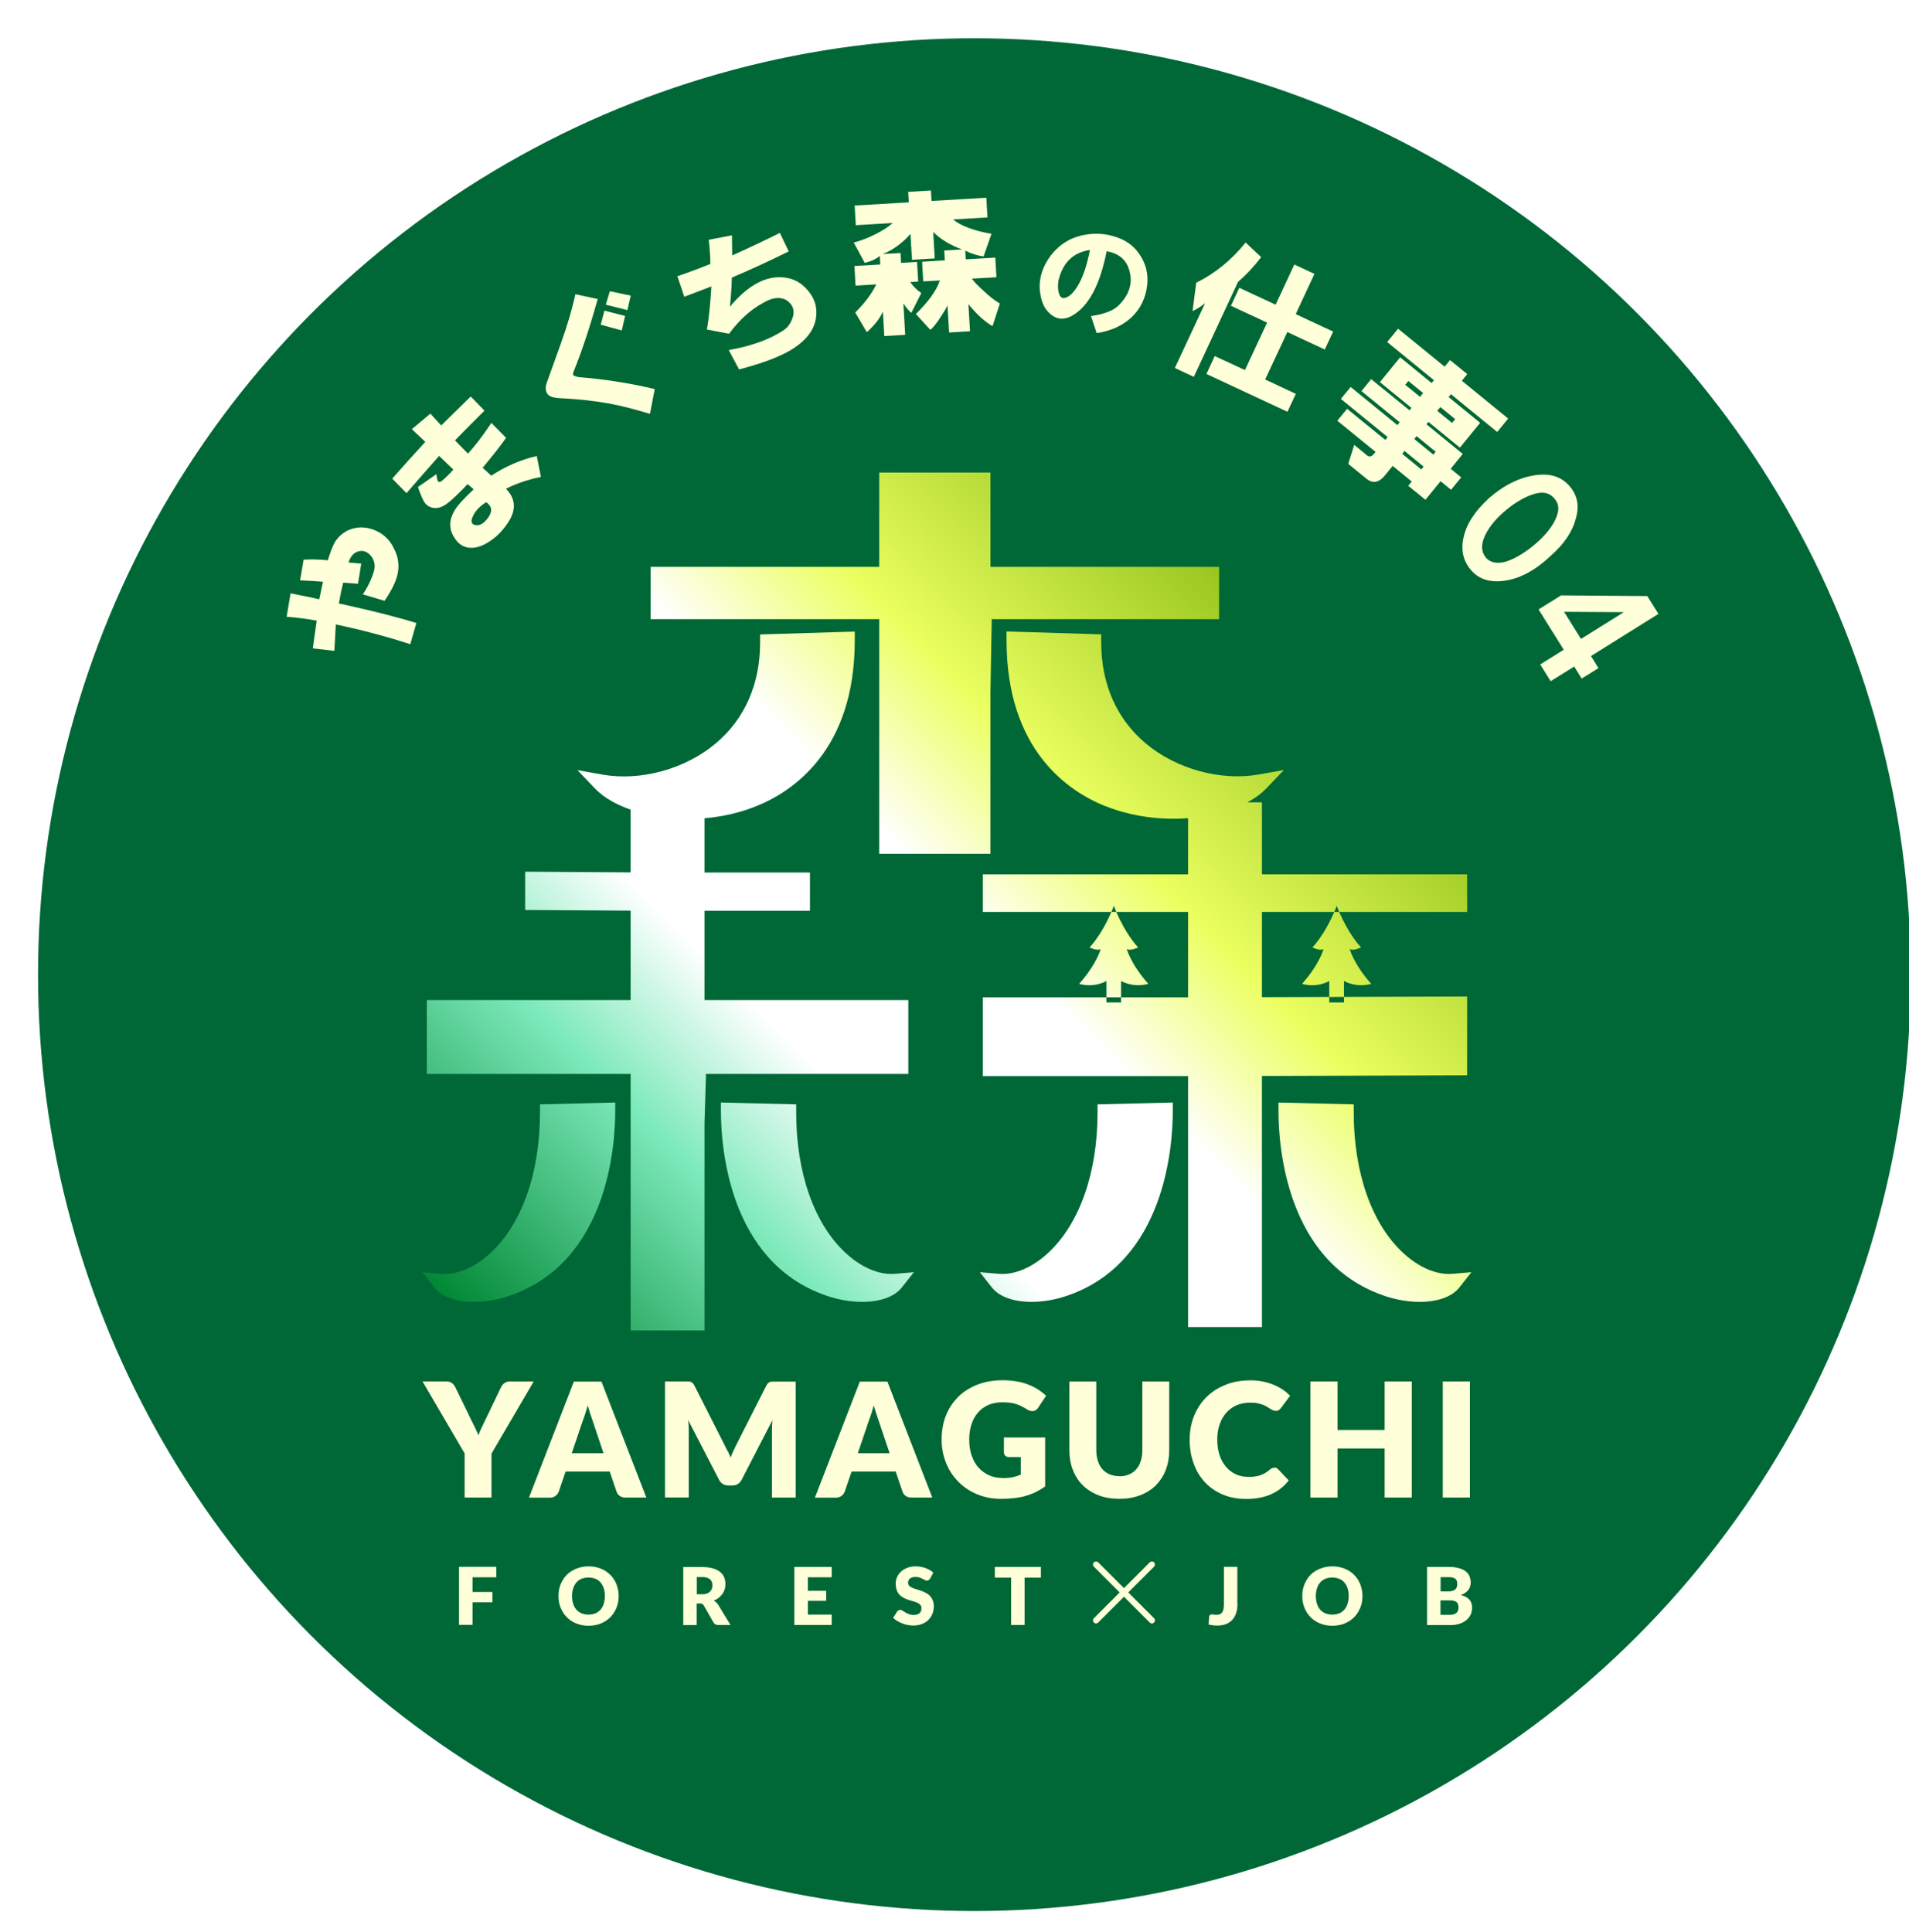 <?xml version="1.0" encoding="UTF-8"?>
<svg xmlns="http://www.w3.org/2000/svg" width="166.16" height="168.17" xmlns:xlink="http://www.w3.org/1999/xlink" version="1.1" viewBox="0 0 166.16 168.17">
  <defs>
    <filter id="drop-shadow-1" filterUnits="userSpaceOnUse">
      <feOffset dx="1.73" dy="1.73"/>
      <feGaussianBlur result="blur" stdDeviation="1.73"/>
      <feFlood flood-color="#006837" flood-opacity=".2"/>
      <feComposite in2="blur" operator="in"/>
      <feComposite in="SourceGraphic"/>
    </filter>
    <linearGradient id="_名称未設定グラデーション_480" data-name="名称未設定グラデーション 480" x1="49.13" y1="123.4" x2="114.65" y2="57.88" gradientUnits="userSpaceOnUse">
      <stop offset="0" stop-color="#008834"/>
      <stop offset=".25" stop-color="#7ce9ba"/>
      <stop offset=".4" stop-color="#fff"/>
      <stop offset=".5" stop-color="#fff"/>
      <stop offset=".6" stop-color="#fff"/>
      <stop offset=".75" stop-color="#ebff60"/>
      <stop offset="1" stop-color="#98c61e"/>
    </linearGradient>
  </defs>
  <!-- Generator: Adobe Illustrator 28.6.0, SVG Export Plug-In . SVG Version: 1.2.0 Build 709)  -->
  <g isolation="isolate">
    <g id="main">
      <g>
        <circle cx="83.08" cy="83.1" r="81.5" fill="#006837" filter="url(#drop-shadow-1)"/>
        <g>
          <path d="M27.23,56.44c.1-.79.22-1.6.34-2.42-.8-.15-1.67-.27-2.62-.34l.34-2.04c1.26.25,2.09.42,2.5.52l.32-1.53c-.65-.05-1.32-.09-1.99-.12l.31-1.8c.71-.04,1.41-.02,2.1.06.22-.71.42-1.23.59-1.54.27-.46.66-.82,1.18-1.08.74-.32,1.49-.33,2.28-.02.78.31,1.35.85,1.7,1.6.4.75.5,1.53.3,2.34-.14.59-.51,1.34-1.11,2.22l-1.89-.56c.44-.65.76-1.32.96-2,.14-.46.07-.9-.22-1.31-.31-.38-.66-.53-1.05-.45-.45.09-.76.42-.93.99l1.1.1-.28,1.75-1.29-.1c-.13.52-.26,1.12-.38,1.81,2.93.64,5.18,1.21,6.75,1.71l-.53,1.84c-2.09-.68-4.25-1.25-6.48-1.72l-.13,2.3-1.86-.22Z" fill="#ffffd9"/>
          <path d="M35.38,42.92l-1.24-1.26c.92-1.05,1.88-2.12,2.88-3.2l-1.17-1.11,1.61-1.35.94,1.03c.87-.85,1.72-1.69,2.57-2.52l1.2,1.23c-.84.83-1.7,1.69-2.57,2.59l1.13,1.15c.59-.63,1.27-1.52,2.04-2.67l1.28,1.3c-.44.63-1.11,1.49-2.04,2.6l.75.69c1.25-.82,2.57-1.39,3.96-1.71l.36,1.82c-1.17.24-2.18.59-3.04,1.03.78.79.89,1.68.35,2.66-.33.58-.74,1.08-1.23,1.51-.74.62-1.43.95-2.06.97-.68.02-1.21-.29-1.58-.93-.45-.71-.44-1.47.02-2.28.28-.48.85-1.1,1.69-1.88l-.53-.46c-.61.65-1.11,1.14-1.49,1.46-.59.53-1.12.72-1.6.59-.33-.08-.58-.28-.75-.61-.12-.23-.29-.62-.48-1.18l1.6-1.12c.05.3.08.5.11.57.07.13.19.14.34.04.38-.32.73-.66,1.03-1.01l-1.24-1.19c-.97,1.1-1.92,2.18-2.84,3.24ZM42.32,43.71c-.53.32-.92.72-1.15,1.2-.23.48-.15.75.26.8.35.05.71-.17,1.07-.67.38-.53.33-.97-.18-1.33Z" fill="#ffffd9"/>
          <path d="M52.03,26.01c-.72,2.56-1.41,4.63-2.06,6.22-.11.24-.12.39-.03.46.07.04.2.09.4.13,2.17.17,4.39.51,6.65,1.04l-.42,2.16c-1.41-.43-2.61-.73-3.6-.91-1.32-.23-2.7-.38-4.14-.45-.64-.02-1.04-.15-1.19-.39-.17-.27-.19-.6-.04-.98.37-1.03.77-2.15,1.2-3.34.6-1.68,1.02-3.12,1.28-4.34l1.97.42ZM52.29,28.25l.32-1.21,1.8.46-.29,1.26-1.83-.5ZM52.73,26.52l.35-1.17,1.82.38-.29,1.26-1.88-.47Z" fill="#ffffd9"/>
          <path d="M59.56,25.82l-.6-1.78c.98-.33,1.94-.69,2.87-1.07,0-.57-.05-1.27-.14-2.1l2.02-.39.02,1.75c1.35-.6,2.73-1.25,4.15-1.96l.77,1.61c-1.65.82-3.3,1.58-4.95,2.28-.02.84-.08,1.69-.17,2.54,1.62-1.94,3.24-2.78,4.87-2.53.76.12,1.39.48,1.88,1.07.49.55.74,1.15.77,1.78.08,1.37-.67,2.52-2.24,3.46-1.04.61-2.53,1.17-4.48,1.67l-.9-1.68c1.96-.35,3.52-.91,4.7-1.68.41-.25.69-.63.86-1.14.13-.38.11-.74-.07-1.05-.24-.37-.56-.59-.95-.64-.44-.08-.96.06-1.56.41-1.08.59-2.07,1.48-2.95,2.68l-1.93-.37c.17-.96.3-2.21.39-3.75l-2.36.9Z" fill="#ffffd9"/>
          <path d="M76.29,24.75l-1.82.11-.1-1.71,2.25-.13-.04-.75c-.31.27-.74.47-1.31.61l-.96-1.77c.56-.14,1.18-.37,1.84-.7.66-.33,1.18-.66,1.55-1l-3.21.19-.1-1.71,4.71-.28-.05-.91,1.98-.12.05.91,4.77-.28.1,1.71-3,.18c.71.57,1.83.99,3.35,1.25l-.69,1.97c-.54-.08-1.07-.24-1.59-.5l.04.75,2.57-.15.1,1.71-2.14.12c.19.28.54.63,1.03,1.07.49.47.96.84,1.41,1.1l-.64,1.97c-.71-.42-1.41-1.06-2.1-1.92l.14,2.36-1.82.11-.14-2.36c-.09.22-.29.55-.59,1-.33.52-.63.9-.9,1.13l-1.26-1.38c1.12-1.1,1.81-2.08,2.09-2.92l-1.45.08-.1-1.71,1.98-.12-.05-.86,1.55-.09c-1.03-.37-1.86-.88-2.51-1.52l.13,2.3-1.98.12-.13-2.25c-.74.83-1.55,1.42-2.42,1.75l1.55-.09.05.86,1.39-.08.1,1.71-.7.04c.27.38.6.7.97.96l-.87,1.72c-.23-.2-.46-.47-.69-.82l.16,2.73-1.82.11-.12-2.14c-.25.59-.72,1.19-1.4,1.8l-1.01-1.71c.85-.84,1.46-1.66,1.84-2.47Z" fill="#ffffd9"/>
          <path d="M95.46,29.01l-.5-1.5c1.14-.16,1.94-.47,2.41-.93.9-.9,1.22-1.88.96-2.92-.24-1.01-.91-1.61-2.01-1.79-.57,2.92-1.57,4.8-3.02,5.62-.59.32-1.13.33-1.62.03-.52-.33-.86-.82-1.03-1.47-.34-1.23-.13-2.43.65-3.59.77-1.1,1.8-1.78,3.1-2.02.94-.17,1.81-.11,2.64.16.88.26,1.58.74,2.08,1.45.6.82.84,1.74.73,2.77-.13,1.11-.57,2.03-1.32,2.76-.79.75-1.81,1.22-3.07,1.41ZM94.86,21.76c-1.35.2-2.23.98-2.64,2.33-.13.38-.17.78-.1,1.2.08.51.27.72.58.64.4-.1.8-.5,1.2-1.21.4-.71.72-1.7.97-2.96Z" fill="#ffffd9"/>
          <path d="M109.76,22.39c-.62.82-1.29,1.53-2,2.14l-3.85,8.27-1.65-.77,2.63-5.64c-.44.35-.8.57-1.09.68l.32-2.46c1.64-.81,3.07-1.98,4.3-3.5l1.36,1.28ZM107.14,26.61l.73-1.56,3.16,1.47,1.63-3.5,1.75.82-1.63,3.5,3.26,1.52-.73,1.56-3.26-1.52-1.93,4.13,2.67,1.25-.73,1.56-7.05-3.29.72-1.56,2.63,1.22,1.93-4.13-3.16-1.47Z" fill="#ffffd9"/>
          <path d="M125.74,31.92l.47-.58,1.5,1.22-.47.58,4.03,3.29-.95,1.17-4.03-3.29-.2.25,2.74,2.24-1.76,2.16-2.74-2.24-.17.21,3.16,2.58-1.05,1.29.91.75-.88,1.08-.91-.75-1.32,1.62-1.5-1.22.31-.37-1.66-1.36-.68.83c-.52.64-1.06.73-1.61.28l-1.58-1.29.52-1.65,1.04.85c.23.23.45.21.68-.07l.14-.17-3.33-2.71.85-1.04,3.33,2.71.2-.25-4.07-3.32.85-1.04,4.07,3.32.2-.25-3.33-2.71.85-1.04,3.33,2.71.17-.21-2.74-2.24,1.76-2.16,2.74,2.24.2-.25-4.07-3.32.95-1.16,4.07,3.32ZM122.05,39.5l1.66,1.36.2-.25-1.66-1.36-.2.25ZM122.31,33.49l1.29,1.05.27-.33-1.29-1.05-.27.33ZM123.1,38.21l1.66,1.36.2-.25-1.66-1.36-.2.25ZM125.1,35.76l1.29,1.05.27-.33-1.29-1.05-.27.33Z" fill="#ffffd9"/>
          <path d="M129.5,43.44c1.37-1.2,2.75-1.89,4.14-2.08,1.29-.19,2.29.13,3,.98.67.79.84,1.72.52,2.79-.28,1.12-1,2.2-2.18,3.24-1.33,1.26-2.66,1.98-4,2.17-1.29.19-2.27-.12-2.96-.94-.67-.79-.88-1.74-.63-2.83.25-1.15.96-2.25,2.12-3.32ZM129.19,48.33c.33.56.9.76,1.7.6.62-.15,1.34-.52,2.15-1.11.95-.71,1.66-1.44,2.13-2.21.5-.84.6-1.51.29-1.99-.36-.59-.88-.83-1.58-.71-.72.14-1.5.52-2.34,1.13-.98.73-1.69,1.49-2.14,2.29s-.52,1.46-.21,2Z" fill="#ffffd9"/>
          <path d="M133.92,53.04l1.96-1.22,7.5.06.97,1.55-5.87,3.67.65,1.05-1.46.91-.65-1.05-2.05,1.28-.91-1.46,2.05-1.28-2.19-3.5ZM136.13,53.24l1.48,2.37,3.73-2.33-5.21-.03Z" fill="#ffffd9"/>
        </g>
        <g>
          <path d="M42.78,126.5v3.84h-2.34v-3.84l-3.66-6.26h2.07c.2,0,.37.05.49.14.12.09.22.22.29.36l1.43,2.94c.12.24.22.45.32.65.1.2.18.39.26.59.07-.2.15-.4.25-.6.1-.2.2-.41.31-.64l1.41-2.94c.03-.06.07-.12.11-.18.05-.06.1-.12.17-.16.06-.05.13-.09.21-.12.08-.03.17-.04.27-.04h2.08l-3.66,6.26Z" fill="#ffffd9"/>
          <path d="M56.26,130.34h-1.82c-.2,0-.37-.05-.5-.14-.13-.09-.22-.22-.27-.36l-.6-1.76h-3.84l-.6,1.76c-.05.13-.14.25-.27.35-.13.1-.3.16-.49.16h-1.83l3.91-10.1h2.4l3.91,10.1ZM49.77,126.48h2.76l-.93-2.77c-.06-.18-.13-.38-.21-.62-.08-.24-.16-.5-.24-.77-.07.28-.15.54-.23.78-.08.24-.15.45-.22.62l-.93,2.75Z" fill="#ffffd9"/>
          <path d="M63.34,126.28c.09.19.17.38.25.58.08-.2.16-.4.25-.59.09-.19.18-.38.27-.56l2.59-5.11c.05-.09.09-.16.14-.2.05-.05.1-.08.16-.11.06-.02.13-.04.2-.04h2.06v10.09h-2.07v-5.81c0-.28.01-.59.04-.92l-2.68,5.19c-.08.16-.2.28-.34.37-.14.08-.3.12-.48.12h-.32c-.18,0-.34-.04-.48-.12-.14-.08-.25-.21-.34-.37l-2.69-5.2c.02.16.03.32.04.48,0,.16.01.31.01.44v5.81h-2.07v-10.09h2.06c.08,0,.14.01.2.04.06.02.11.06.16.11.05.05.1.12.14.2l2.6,5.13c.09.18.18.36.27.55Z" fill="#ffffd9"/>
          <path d="M81.15,130.34h-1.82c-.2,0-.37-.05-.5-.14-.13-.09-.22-.22-.27-.36l-.6-1.76h-3.84l-.6,1.76c-.05.13-.14.25-.27.35-.13.1-.3.16-.49.16h-1.83l3.91-10.1h2.4l3.91,10.1ZM74.67,126.48h2.76l-.93-2.77c-.06-.18-.13-.38-.21-.62-.08-.24-.16-.5-.24-.77-.07.28-.15.54-.23.78-.08.24-.15.45-.22.62l-.93,2.75Z" fill="#ffffd9"/>
          <path d="M87.28,128.65c.32,0,.61-.03.86-.08s.49-.13.71-.22v-1.53h-1c-.15,0-.26-.04-.35-.12-.08-.08-.12-.18-.12-.3v-1.29h3.59v4.26c-.26.19-.53.35-.81.49-.28.14-.58.25-.89.34s-.65.15-1.01.19c-.36.04-.74.06-1.15.06-.74,0-1.42-.13-2.05-.39-.63-.26-1.17-.62-1.63-1.08-.46-.46-.82-1-1.08-1.64s-.39-1.32-.39-2.05.12-1.45.37-2.08.61-1.17,1.07-1.63c.46-.46,1.03-.81,1.68-1.07.66-.25,1.39-.38,2.21-.38.42,0,.82.04,1.19.1s.71.16,1.02.28.6.26.86.43.49.35.69.54l-.68,1.03c-.06.1-.14.17-.23.23-.09.06-.19.08-.29.08-.14,0-.28-.05-.43-.14-.19-.11-.36-.21-.52-.29s-.33-.15-.5-.2-.35-.09-.54-.11-.4-.03-.64-.03c-.44,0-.83.08-1.19.23-.35.16-.65.37-.9.66-.25.28-.44.62-.57,1.02-.13.39-.2.83-.2,1.32,0,.54.07,1.01.22,1.43.15.42.35.77.61,1.05s.57.5.93.66c.36.15.75.22,1.17.22Z" fill="#ffffd9"/>
          <path d="M97.43,128.49c.31,0,.59-.05.84-.16.25-.1.46-.25.63-.45.17-.19.3-.43.39-.71.09-.28.14-.6.14-.95v-5.98h2.34v5.98c0,.62-.1,1.19-.3,1.71s-.49.96-.86,1.34c-.37.37-.83.67-1.37.87-.54.21-1.14.31-1.81.31s-1.28-.1-1.82-.31c-.54-.21-.99-.5-1.37-.87-.37-.37-.66-.82-.86-1.34s-.3-1.09-.3-1.71v-5.98h2.34v5.97c0,.36.05.67.14.95.09.28.22.52.39.71s.38.35.63.45c.25.1.53.16.84.16Z" fill="#ffffd9"/>
          <path d="M110.91,127.73c.06,0,.11.01.17.03s.11.06.16.11l.93.98c-.41.53-.92.93-1.53,1.2-.61.27-1.34.41-2.17.41-.77,0-1.45-.13-2.06-.39-.61-.26-1.12-.62-1.55-1.08-.42-.46-.75-1-.97-1.64-.23-.63-.34-1.32-.34-2.05s.13-1.45.39-2.08.62-1.17,1.08-1.63c.46-.46,1.02-.81,1.67-1.07s1.36-.38,2.14-.38c.38,0,.74.03,1.07.1.33.07.65.16.94.28.29.12.56.26.8.42.24.16.46.35.65.54l-.79,1.06c-.05.07-.11.12-.18.18-.07.05-.17.08-.29.08-.08,0-.16-.02-.24-.06-.07-.04-.15-.08-.24-.13-.08-.05-.17-.11-.27-.17-.1-.06-.22-.12-.35-.17-.14-.05-.3-.1-.48-.14-.18-.04-.4-.05-.64-.05-.43,0-.81.08-1.16.22-.35.15-.65.37-.9.64-.25.28-.45.62-.59,1.02-.14.4-.21.84-.21,1.34s.07.98.21,1.38c.14.4.33.74.58,1.02.24.28.53.48.85.63.32.14.67.21,1.04.21.21,0,.41,0,.58-.03.18-.02.34-.06.49-.11.15-.05.29-.12.43-.2s.27-.18.41-.3c.06-.05.12-.08.18-.11.06-.03.13-.04.2-.04Z" fill="#ffffd9"/>
          <path d="M122.88,130.34h-2.36v-4.27h-4.1v4.27h-2.36v-10.1h2.36v4.22h4.1v-4.22h2.36v10.1Z" fill="#ffffd9"/>
          <path d="M127.94,130.34h-2.36v-10.1h2.36v10.1Z" fill="#ffffd9"/>
        </g>
        <g>
          <g>
            <path d="M43.2,136.38v.9h-2.07v1.28h1.73v.9h-1.73v1.96h-1.18v-5.05h3.25Z" fill="#ffffd9"/>
            <path d="M53.85,138.91c0,.37-.06.71-.19,1.02-.13.31-.3.59-.53.82-.23.23-.5.41-.83.55-.32.13-.68.2-1.07.2s-.75-.07-1.07-.2c-.32-.13-.6-.31-.83-.55-.23-.23-.41-.51-.53-.82-.13-.31-.19-.65-.19-1.02s.06-.71.19-1.02c.13-.31.3-.59.53-.82.23-.23.51-.41.83-.54.32-.13.68-.2,1.07-.2s.75.07,1.07.2.6.31.83.55c.23.23.41.5.53.82s.19.65.19,1.02ZM52.65,138.91c0-.25-.03-.47-.1-.67-.06-.2-.16-.37-.28-.51s-.27-.25-.45-.32c-.18-.07-.38-.11-.6-.11s-.43.04-.6.11c-.18.07-.33.18-.45.32-.12.14-.21.31-.28.51-.06.2-.1.42-.1.67s.03.48.1.68c.06.2.16.37.28.51.12.14.27.24.45.32.18.07.38.11.6.11s.42-.04.6-.11c.18-.07.32-.18.45-.32s.21-.31.28-.51c.06-.2.1-.43.1-.68Z" fill="#ffffd9"/>
            <path d="M60.64,139.57v1.87h-1.17v-5.05h1.64c.36,0,.68.04.93.11.26.08.47.18.63.31.16.13.28.29.36.47.07.18.11.38.11.6,0,.16-.02.32-.07.46s-.11.28-.2.4c-.09.12-.19.23-.32.33-.13.1-.27.18-.44.24.08.04.15.09.22.15.07.06.13.13.18.21l1.07,1.76h-1.06c-.2,0-.34-.07-.42-.22l-.84-1.47c-.04-.06-.08-.11-.13-.14-.05-.03-.12-.04-.21-.04h-.3ZM60.64,138.76h.47c.16,0,.29-.02.41-.06.11-.04.2-.1.28-.17.07-.07.12-.16.16-.25.03-.1.05-.2.05-.31,0-.22-.07-.39-.22-.52-.14-.12-.37-.19-.67-.19h-.47v1.5Z" fill="#ffffd9"/>
            <path d="M72.39,136.38v.9h-2.07v1.18h1.59v.87h-1.59v1.2h2.07v.9h-3.25v-5.05h3.25Z" fill="#ffffd9"/>
            <path d="M80.93,137.41c-.03.06-.07.1-.11.12-.04.03-.09.04-.15.04-.05,0-.11-.02-.17-.05-.06-.03-.13-.07-.21-.11-.08-.04-.17-.08-.26-.11-.1-.03-.21-.05-.34-.05-.22,0-.38.05-.49.14-.11.09-.16.22-.16.38,0,.1.03.19.1.25.06.07.15.12.25.17.1.05.23.09.36.13.14.04.27.09.41.13.14.05.28.11.41.18.14.07.26.15.36.26.1.1.19.23.25.38.06.15.1.33.1.54,0,.23-.04.45-.12.65-.08.2-.2.38-.35.53s-.34.27-.57.36c-.23.09-.48.13-.77.13-.16,0-.32-.02-.48-.05-.16-.03-.32-.08-.47-.14-.15-.06-.3-.13-.43-.21-.13-.08-.25-.17-.35-.27l.35-.55s.06-.08.11-.1.1-.04.15-.04c.07,0,.14.02.21.07.07.04.15.09.24.15.09.05.19.1.31.15.12.04.25.07.41.07.21,0,.38-.05.5-.14s.18-.24.18-.45c0-.12-.03-.21-.1-.29-.06-.07-.15-.13-.25-.18-.11-.05-.23-.09-.36-.13s-.27-.08-.41-.12c-.14-.04-.28-.1-.41-.17-.13-.07-.25-.15-.36-.26s-.19-.24-.25-.4c-.06-.16-.1-.36-.1-.59,0-.19.04-.37.11-.55.08-.18.19-.34.34-.48.15-.14.33-.25.54-.34.21-.08.46-.13.74-.13.15,0,.31.01.45.04.15.02.29.06.42.11s.25.1.37.17c.11.07.22.14.31.22l-.29.54Z" fill="#ffffd9"/>
            <path d="M90.6,136.38v.93h-1.42v4.12h-1.17v-4.12h-1.42v-.93h4.01Z" fill="#ffffd9"/>
          </g>
          <g>
            <path d="M107.71,139.6c0,.28-.04.54-.11.77-.07.23-.18.43-.32.59s-.32.29-.54.38c-.21.09-.47.14-.76.14-.13,0-.26,0-.39-.02-.13-.01-.26-.04-.4-.07l.06-.68c0-.06.03-.11.07-.15.04-.04.1-.05.18-.05.04,0,.09,0,.15.02.06.01.13.02.21.02.11,0,.21-.02.3-.05s.15-.08.21-.16c.06-.07.1-.17.12-.29.03-.12.04-.26.04-.44v-3.24h1.17v3.22Z" fill="#ffffd9"/>
            <path d="M118.59,138.91c0,.37-.06.71-.19,1.02-.13.31-.3.59-.53.82-.23.23-.5.41-.83.55-.32.13-.68.2-1.07.2s-.75-.07-1.07-.2c-.32-.13-.6-.31-.83-.55-.23-.23-.41-.51-.53-.82-.13-.31-.19-.65-.19-1.02s.06-.71.19-1.02c.13-.31.3-.59.53-.82.23-.23.51-.41.83-.54.32-.13.68-.2,1.07-.2s.75.07,1.07.2.6.31.83.55c.23.23.41.5.53.82s.19.65.19,1.02ZM117.39,138.91c0-.25-.03-.47-.1-.67-.06-.2-.16-.37-.28-.51s-.27-.25-.45-.32c-.18-.07-.38-.11-.6-.11s-.43.04-.6.11c-.18.07-.33.18-.45.32-.12.14-.21.31-.28.51-.06.2-.1.42-.1.67s.03.48.1.68c.06.2.16.37.28.51.12.14.27.24.45.32.18.07.38.11.6.11s.42-.04.6-.11c.18-.07.32-.18.45-.32s.21-.31.28-.51c.06-.2.1-.43.1-.68Z" fill="#ffffd9"/>
            <path d="M124.21,141.43v-5.05h1.86c.35,0,.65.03.89.1.24.06.44.16.6.27.15.12.27.26.34.43.07.17.11.36.11.57,0,.11-.02.22-.05.33s-.08.2-.15.3c-.07.09-.16.18-.27.25-.11.08-.24.14-.39.2.33.08.58.21.74.39.16.18.24.41.24.7,0,.21-.04.42-.12.6-.08.18-.21.35-.37.48s-.36.25-.59.32c-.24.08-.5.12-.81.12h-2.02ZM125.38,138.51h.61c.13,0,.25,0,.35-.03.1-.02.19-.05.27-.1s.13-.11.17-.19.06-.18.06-.3-.01-.22-.04-.3c-.03-.08-.08-.14-.14-.19-.06-.05-.14-.08-.24-.1-.1-.02-.21-.03-.34-.03h-.69v1.25ZM125.38,139.29v1.26h.82c.15,0,.28-.02.38-.06s.17-.09.23-.15c.06-.06.09-.13.11-.21.02-.08.03-.16.03-.24,0-.09-.01-.18-.04-.25-.02-.07-.07-.14-.12-.19s-.14-.09-.23-.12c-.1-.03-.22-.04-.37-.04h-.82Z" fill="#ffffd9"/>
          </g>
          <line x1="95.4" y1="136.17" x2="100.26" y2="141.03" fill="none" stroke="#ffffd9" stroke-linecap="round" stroke-linejoin="round" stroke-width=".53"/>
          <line x1="95.4" y1="141.03" x2="100.26" y2="136.17" fill="none" stroke="#ffffd9" stroke-linecap="round" stroke-linejoin="round" stroke-width=".53"/>
        </g>
        <path d="M59.89,71.27c-3.47,0-6.6-1.07-8.09-2.63l-1.54-1.61,2.19.39c3.33.58,7.19-.48,9.84-2.71,2.53-2.12,3.87-5.16,3.87-8.78v-.71l8.24-.25v.76c0,9.58-5.4,13.17-8.61,14.45-1.92.77-3.96,1.1-5.9,1.1ZM96.22,70.17c-3.22-1.29-8.61-4.87-8.61-14.45v-.76l8.24.25v.71c0,3.62,1.34,6.65,3.87,8.78,2.65,2.23,6.51,3.29,9.84,2.71l2.19-.39-1.54,1.61c-1.49,1.57-4.62,2.63-8.09,2.63-1.94,0-3.98-.33-5.9-1.1ZM86.21,60.19v14.12h-9.68v-20.42h-19.9v-4.55h19.9v-8.21h9.68v8.21h19.9v4.55h-19.79M61.32,97.74v18.06h-6.43v-22.33h-17.74v-6.43h17.74v-7.78l-9.18-.06v-3.33l9.18.06v-5.51h6.43v5.52h9.18v3.33h-9.18v7.77h17.74v6.43h-17.61M41.26,113.31c-1.53,0-2.81-.43-3.46-1.26l-1.04-1.32,1.67.14c1.34.11,2.9-.55,4.26-1.81,2.74-2.53,4.31-6.98,4.31-12.22v-.72l6.55-.16v.75c0,3.02-.66,13.11-9.13,16.04-1.09.38-2.18.56-3.17.56ZM71.88,112.75c-8.47-2.93-9.13-13.02-9.13-16.04v-.75l6.55.16v.72c0,5.24,1.57,9.69,4.31,12.22,1.36,1.26,2.92,1.92,4.26,1.81l1.67-.14-1.04,1.32c-.65.83-1.93,1.26-3.46,1.26-.99,0-2.08-.18-3.17-.56ZM109.84,99.36v16.14h-6.43v-21.84h-17.86v-6.86s17.86,0,17.86,0v-7.43s-17.86,0-17.86,0v-3.27h17.86v-6.27h6.43v6.27h17.86v3.27h-17.86v9.83M109.84,96.73v-9.94s17.86-.06,17.86-.06v6.86s-17.86.06-17.86.06M89.79,113.31c-1.53,0-2.81-.43-3.46-1.26l-1.04-1.32,1.67.14c1.34.11,2.9-.55,4.26-1.81,2.74-2.53,4.31-6.98,4.31-12.22v-.72l6.55-.16v.75c0,3.02-.66,13.11-9.13,16.04-1.09.38-2.18.56-3.17.56ZM120.41,112.75c-8.47-2.93-9.13-13.02-9.13-16.04v-.75l6.55.16v.72c0,5.24,1.57,9.69,4.31,12.22,1.36,1.26,2.92,1.92,4.26,1.81l1.67-.14-1.04,1.32c-.65.83-1.93,1.26-3.46,1.26-.99,0-2.08-.18-3.17-.56ZM117.5,82.61c.34.17.96-.15.96-.15-1.36-1.51-2.11-3.62-2.11-3.62,0,0-.75,2.11-2.11,3.62,0,0,.62.32.96.15,0,0-.34,1.3-1.87,3.02,1.36.38,2.37-.25,2.37-.25v1.87h1.28v-1.87s1.02.62,2.37.25c-1.53-1.72-1.87-3.02-1.87-3.02ZM98.1,82.61c.34.17.96-.15.96-.15-1.36-1.51-2.11-3.62-2.11-3.62,0,0-.75,2.11-2.11,3.62,0,0,.62.32.96.15,0,0-.34,1.3-1.87,3.02,1.36.38,2.37-.25,2.37-.25v1.87h1.28v-1.87s1.02.62,2.37.25c-1.53-1.72-1.87-3.02-1.87-3.02Z" fill="url(#_名称未設定グラデーション_480)"/>
      </g>
    </g>
  </g>
</svg>